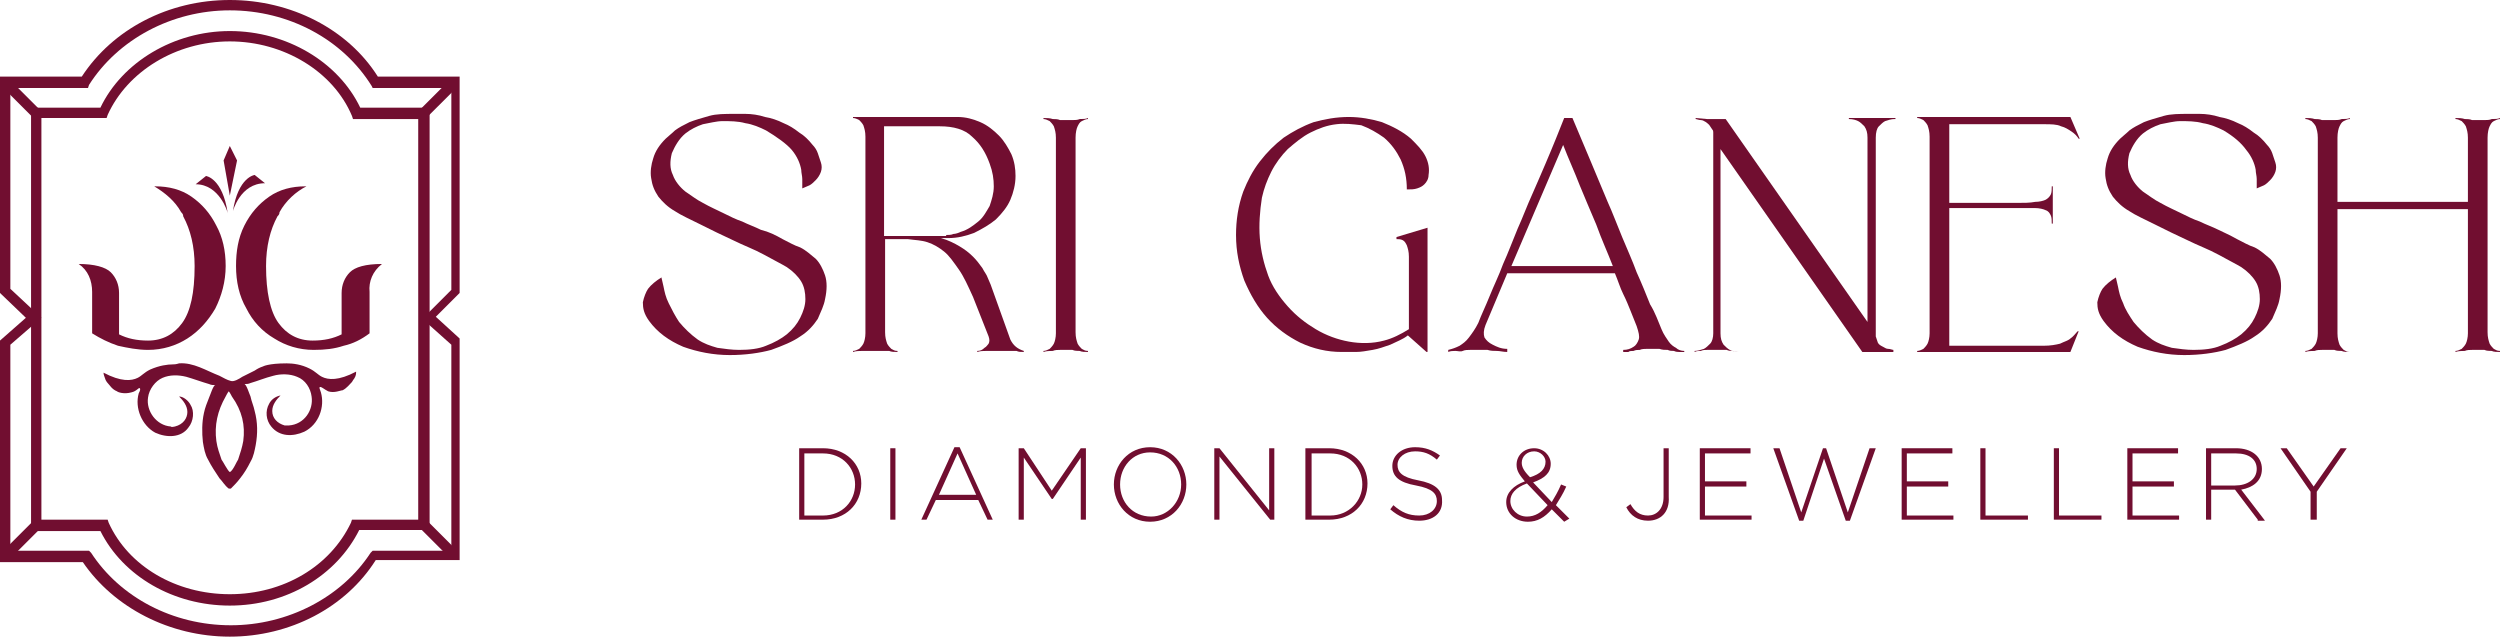 <?xml version="1.0" encoding="utf-8"?>
<!-- Generator: Adobe Illustrator 27.9.2, SVG Export Plug-In . SVG Version: 6.00 Build 0)  -->
<svg version="1.1" id="Layer_1" xmlns="http://www.w3.org/2000/svg" xmlns:xlink="http://www.w3.org/1999/xlink" x="0px" y="0px"
	 viewBox="0 0 241.5 61.5" style="enable-background:new 0 0 241.5 61.5;" xml:space="preserve">
<style type="text/css">
	.st0{fill:#FFEFE5;}
	.st1{fill:#FFEAD8;}
	.st2{fill:#710E30;}
	.st3{fill:#B98A78;}
	.st4{fill:#FFFFFF;}
	.st5{fill-rule:evenodd;clip-rule:evenodd;fill:#FFFFFF;}
	.st6{clip-path:url(#SVGID_00000145054623170705063530000007217223858518140048_);}
	.st7{fill:#F5F4F4;}
	.st8{fill:#E31C24;}
	.st9{clip-path:url(#SVGID_00000173845956210456144830000006598550974606568609_);}
	.st10{fill:none;stroke:#710E30;stroke-miterlimit:10;}
	.st11{fill:#E7E8E8;}
	.st12{fill:#E3C69D;}
	.st13{clip-path:url(#SVGID_00000106840621679274352590000007442151439558382231_);}
	.st14{clip-path:url(#SVGID_00000162347467049441968200000004981512044551686845_);}
	.st15{clip-path:url(#SVGID_00000138549774288532232020000015274914006542397862_);}
	.st16{opacity:0.88;fill:url(#SVGID_00000039128627081161869430000005401064236447369632_);}
	.st17{clip-path:url(#SVGID_00000080176595485195184650000002035803561222152598_);}
	.st18{clip-path:url(#SVGID_00000124128375096469088020000002738331340856741054_);}
	.st19{clip-path:url(#SVGID_00000107581071665562053230000012158686917336699296_);}
	.st20{clip-path:url(#SVGID_00000178170073324107476820000000369210384145079937_);}
</style>
<g>
	<path class="st2" d="M79.5,50.2h-2.3v-6.9h2.3c2.2,0,3.7,1.5,3.7,3.4v0C83.2,48.7,81.7,50.2,79.5,50.2 M82.6,46.8
		c0-1.6-1.2-3-3.1-3h-1.8v6h1.8C81.4,49.8,82.6,48.4,82.6,46.8L82.6,46.8z"/>
	<rect x="86" y="43.3" class="st2" width="0.5" height="6.9"/>
	<path class="st2" d="M95.4,50.2l-0.9-1.9h-4.1l-0.9,1.9H89l3.2-7h0.5l3.2,7H95.4z M92.5,43.8l-1.8,4h3.6L92.5,43.8z"/>
	<polygon class="st2" points="104.4,50.2 104.4,44.2 101.7,48.2 101.6,48.2 98.9,44.2 98.9,50.2 98.4,50.2 98.4,43.3 98.9,43.3 
		101.6,47.4 104.4,43.3 104.9,43.3 104.9,50.2 	"/>
	<path class="st2" d="M111.1,50.4c-2.1,0-3.5-1.7-3.5-3.6v0c0-1.9,1.4-3.6,3.5-3.6c2.1,0,3.5,1.7,3.5,3.6c0,0,0,0,0,0
		C114.6,48.7,113.2,50.4,111.1,50.4 M114.1,46.8c0-1.7-1.2-3.1-3-3.1c-1.7,0-2.9,1.4-2.9,3.1v0c0,1.7,1.2,3.1,3,3.1
		C112.8,49.9,114.1,48.5,114.1,46.8L114.1,46.8z"/>
	<polygon class="st2" points="122.7,50.2 117.8,44.1 117.8,50.2 117.3,50.2 117.3,43.3 117.8,43.3 122.6,49.3 122.6,43.3 
		123.1,43.3 123.1,50.2 	"/>
	<path class="st2" d="M128.4,50.2h-2.3v-6.9h2.3c2.2,0,3.7,1.5,3.7,3.4v0C132.1,48.7,130.6,50.2,128.4,50.2 M131.6,46.8
		c0-1.6-1.2-3-3.1-3h-1.8v6h1.8C130.3,49.8,131.6,48.4,131.6,46.8L131.6,46.8z"/>
	<path class="st2" d="M137.1,50.3c-1.1,0-2-0.4-2.8-1.1l0.3-0.4c0.8,0.7,1.5,1,2.5,1c1,0,1.7-0.6,1.7-1.4v0c0-0.7-0.4-1.2-2-1.5
		c-1.7-0.3-2.3-0.9-2.3-1.9v0c0-1,0.9-1.8,2.2-1.8c1,0,1.7,0.3,2.4,0.8l-0.3,0.4c-0.7-0.6-1.3-0.8-2.1-0.8c-1,0-1.7,0.6-1.7,1.3v0
		c0,0.7,0.4,1.2,2,1.5c1.6,0.3,2.3,0.9,2.3,1.9v0C139.4,49.6,138.4,50.3,137.1,50.3"/>
	<path class="st2" d="M151.1,50.4l-1.2-1.2c-0.7,0.8-1.4,1.2-2.3,1.2c-1.2,0-2.1-0.8-2.1-1.9c0-0.9,0.7-1.6,1.8-2
		c-0.5-0.6-0.8-1-0.8-1.6c0-0.9,0.7-1.6,1.7-1.6c0.9,0,1.6,0.7,1.6,1.5c0,0.9-0.6,1.4-1.7,1.8l1.8,1.9c0.3-0.5,0.6-1,0.9-1.7
		l0.5,0.2c-0.3,0.7-0.7,1.3-1,1.8l1.3,1.3L151.1,50.4z M147.5,46.7c-1.1,0.4-1.6,1-1.6,1.7c0,0.8,0.7,1.5,1.6,1.5
		c0.8,0,1.4-0.4,2-1.1L147.5,46.7z M148.2,43.6c-0.7,0-1.2,0.5-1.2,1.1c0,0.4,0.2,0.8,0.8,1.4c1-0.3,1.5-0.8,1.5-1.5
		C149.3,44.1,148.8,43.6,148.2,43.6"/>
	<path class="st2" d="M159.2,50.3c-1,0-1.7-0.5-2.1-1.3l0.4-0.3c0.4,0.7,0.9,1.1,1.7,1.1c0.8,0,1.5-0.6,1.5-1.8v-4.7h0.5V48
		C161.3,49.5,160.4,50.3,159.2,50.3"/>
	<polygon class="st2" points="164.2,50.2 164.2,43.3 169.1,43.3 169.1,43.8 164.7,43.8 164.7,46.5 168.7,46.5 168.7,47 164.7,47 
		164.7,49.8 169.2,49.8 169.2,50.2 	"/>
	<polygon class="st2" points="178.7,50.3 178.3,50.3 176.2,44.3 174.2,50.3 173.8,50.3 171.3,43.3 171.9,43.3 174,49.5 176.1,43.3 
		176.4,43.3 178.5,49.5 180.6,43.3 181.2,43.3 	"/>
	<polygon class="st2" points="183.7,50.2 183.7,43.3 188.6,43.3 188.6,43.8 184.2,43.8 184.2,46.5 188.2,46.5 188.2,47 184.2,47 
		184.2,49.8 188.7,49.8 188.7,50.2 	"/>
	<polygon class="st2" points="191.3,50.2 191.3,43.3 191.8,43.3 191.8,49.8 195.9,49.8 195.9,50.2 	"/>
	<polygon class="st2" points="198.4,50.2 198.4,43.3 198.9,43.3 198.9,49.8 203,49.8 203,50.2 	"/>
	<polygon class="st2" points="205.5,50.2 205.5,43.3 210.4,43.3 210.4,43.8 206,43.8 206,46.5 210,46.5 210,47 206,47 206,49.8 
		210.5,49.8 210.5,50.2 	"/>
	<path class="st2" d="M218.1,50.2l-2.2-2.9h-2.3v2.9h-0.5v-6.9h2.9c1.5,0,2.5,0.8,2.5,2v0c0,1.2-0.9,1.8-2,2l2.3,3H218.1z M218,45.3
		c0-0.9-0.7-1.5-2-1.5h-2.4v3.1h2.3C217.1,46.9,218,46.3,218,45.3L218,45.3z"/>
	<polygon class="st2" points="223.8,47.5 223.8,50.2 223.2,50.2 223.2,47.5 220.3,43.3 220.9,43.3 223.5,47 226.1,43.3 226.7,43.3 	
		"/>
	<path class="st2" d="M75.6,23.1c0.6,0.3,1.1,0.6,1.7,0.8c0.6,0.3,1,0.7,1.5,1.1c0.4,0.4,0.7,1,0.9,1.6c0.2,0.6,0.2,1.4,0,2.3
		c-0.1,0.6-0.4,1.2-0.7,1.9c-0.4,0.6-0.9,1.2-1.7,1.7c-0.7,0.5-1.7,0.9-2.8,1.3c-1.1,0.3-2.5,0.5-4,0.5c-1.6,0-3.1-0.3-4.5-0.8
		c-1.4-0.6-2.5-1.4-3.3-2.5c-0.5-0.7-0.6-1.2-0.6-1.8c0.1-0.5,0.3-1,0.5-1.3c0.3-0.4,0.8-0.8,1.3-1.1c0,0.1,0.1,0.4,0.2,0.9
		c0.1,0.5,0.2,1,0.5,1.6s0.6,1.2,1,1.8c0.5,0.6,1.1,1.2,1.8,1.7c0.6,0.4,1.2,0.6,1.9,0.8c0.7,0.1,1.4,0.2,2.1,0.2
		c1,0,1.9-0.1,2.6-0.4c0.8-0.3,1.5-0.7,2-1.1c0.6-0.5,1-1,1.3-1.6c0.3-0.6,0.5-1.2,0.5-1.8c0-0.6-0.1-1.2-0.4-1.7
		c-0.3-0.5-0.8-1-1.4-1.4c-0.5-0.3-1.3-0.7-2.2-1.2c-0.9-0.5-2-0.9-3-1.4c-1.1-0.5-2.1-1-3.1-1.5c-1-0.5-1.9-0.9-2.5-1.3
		c-0.7-0.4-1.2-0.9-1.6-1.4c-0.4-0.6-0.6-1.1-0.7-1.8c-0.1-0.6,0-1.3,0.2-1.9c0.2-0.7,0.6-1.3,1.2-1.9c0.2-0.2,0.6-0.5,0.9-0.8
		c0.4-0.3,0.8-0.5,1.4-0.8c0.5-0.2,1.2-0.4,1.9-0.6c0.7-0.2,1.5-0.2,2.5-0.2h0.5c0.1,0,0.3,0,0.5,0c0.6,0,1.3,0.1,1.9,0.3
		c0.6,0.1,1.2,0.3,1.8,0.6c0.5,0.2,1,0.5,1.5,0.9c0.5,0.3,0.9,0.7,1.3,1.2c0.2,0.2,0.4,0.5,0.5,0.8c0.1,0.3,0.2,0.6,0.3,0.9
		c0.1,0.3,0.1,0.6,0,0.9c-0.1,0.3-0.3,0.6-0.5,0.8c-0.2,0.2-0.4,0.4-0.6,0.5c-0.2,0.1-0.5,0.2-0.7,0.3c0-0.3,0-0.6,0-0.9
		c0-0.3-0.1-0.6-0.1-0.9c-0.1-0.6-0.4-1.3-0.9-1.9S75,13.2,74,12.6c-0.6-0.3-1.3-0.6-2-0.7c-0.7-0.2-1.5-0.2-2.2-0.2
		c-0.6,0-1.3,0.2-1.9,0.3c-0.6,0.2-1.2,0.5-1.7,0.9c-0.6,0.5-1,1.2-1.3,1.9c-0.2,0.8-0.2,1.5,0.1,2.1c0.2,0.6,0.7,1.2,1.2,1.6
		c0.6,0.4,1.1,0.8,1.7,1.1c0.7,0.4,1.4,0.7,2,1c0.6,0.3,1.2,0.6,1.8,0.8c0.6,0.3,1.2,0.5,1.8,0.8C74.3,22.4,74.9,22.7,75.6,23.1"/>
	<path class="st2" d="M97.6,32.8c0.3,0.6,0.7,0.9,1.3,1.1V34c-0.3,0-0.5,0-0.7-0.1c-0.2,0-0.5,0-0.7,0c-0.2,0-0.5,0-0.7,0
		c-0.2,0-0.4,0-0.7,0c-0.3,0-0.5,0-0.8,0c-0.3,0-0.6,0-0.9,0.1v-0.1c0.3,0,0.5-0.1,0.7-0.3c0.2-0.1,0.3-0.3,0.4-0.4
		c0.1-0.2,0.1-0.4,0-0.7l-1.5-3.8c-0.5-1.1-0.9-2-1.4-2.7c-0.5-0.7-0.9-1.3-1.4-1.7c-0.5-0.4-1-0.7-1.6-0.9
		c-0.6-0.2-1.2-0.2-1.9-0.3h-2.2v9c0,0.5,0.1,0.8,0.2,1.1c0.1,0.2,0.3,0.4,0.4,0.5c0.2,0.1,0.3,0.2,0.6,0.2V34c-0.3,0-0.6,0-0.8-0.1
		c-0.2,0-0.5,0-0.7,0c-0.2,0-0.4,0-0.6,0c-0.1,0-0.3,0-0.6,0c-0.2,0-0.5,0-0.7,0c-0.3,0-0.6,0-0.9,0.1v-0.1c0.2,0,0.4-0.1,0.6-0.2
		c0.1-0.1,0.3-0.3,0.4-0.5c0.1-0.2,0.2-0.6,0.2-1V13.2c0-0.5-0.1-0.8-0.2-1.1c-0.1-0.2-0.3-0.4-0.4-0.5c-0.2-0.1-0.4-0.2-0.6-0.2
		v-0.1l10.1,0c0.8,0,1.5,0.2,2.2,0.5c0.7,0.3,1.3,0.8,1.8,1.3c0.5,0.5,0.9,1.2,1.2,1.8c0.3,0.7,0.4,1.4,0.4,2.1
		c0,0.8-0.2,1.6-0.5,2.3c-0.3,0.7-0.8,1.3-1.4,1.9c-0.6,0.5-1.3,0.9-2.1,1.3c-0.8,0.3-1.6,0.5-2.5,0.5h-0.7c0.7,0.2,1.3,0.5,1.8,0.8
		c0.5,0.3,0.9,0.6,1.3,1c0.4,0.4,0.6,0.7,0.9,1.1c0.2,0.4,0.4,0.6,0.5,0.9c0.1,0.2,0.2,0.5,0.3,0.7L97.6,32.8z M91.4,22.7
		c0.2,0,0.5,0,0.7-0.1c0.2,0,0.5-0.1,0.7-0.2c0.7-0.2,1.2-0.6,1.7-1c0.5-0.4,0.8-1,1.1-1.5c0.2-0.6,0.4-1.2,0.4-1.9
		c0-0.7-0.1-1.4-0.4-2.2c-0.4-1.1-0.9-1.9-1.7-2.6c-0.7-0.7-1.8-1-3.1-1h-5.4v10.6H91.4z"/>
	<path class="st2" d="M103.9,32.1c0,0.5,0.1,0.8,0.2,1.1c0.1,0.2,0.3,0.4,0.4,0.5c0.2,0.1,0.3,0.2,0.6,0.2V34c-0.3,0-0.6,0-0.8-0.1
		c-0.2,0-0.5,0-0.7-0.1c-0.2,0-0.4,0-0.6,0c-0.1,0-0.3,0-0.6,0c-0.2,0-0.5,0-0.7,0.1c-0.3,0-0.6,0-0.9,0.1v-0.1
		c0.2,0,0.4-0.1,0.6-0.2c0.1-0.1,0.3-0.3,0.4-0.5c0.1-0.2,0.2-0.6,0.2-1V13.3c0-0.5-0.1-0.8-0.2-1.1c-0.1-0.2-0.3-0.4-0.4-0.5
		c-0.2-0.1-0.4-0.2-0.6-0.2v-0.1c0.3,0,0.6,0,0.9,0.1c0.2,0,0.5,0,0.7,0.1c0.2,0,0.4,0,0.6,0c0.1,0,0.3,0,0.6,0c0.2,0,0.5,0,0.7-0.1
		c0.3,0,0.6,0,0.8-0.1v0.1c-0.2,0-0.4,0.1-0.6,0.2c-0.2,0.1-0.3,0.3-0.4,0.5c-0.1,0.2-0.2,0.6-0.2,1.1V32.1z"/>
	<path class="st2" d="M129.1,12c-0.9,0.1-1.7,0.4-2.5,0.8c-0.8,0.4-1.5,1-2.2,1.6c-0.6,0.6-1.2,1.4-1.6,2.2
		c-0.4,0.8-0.7,1.6-0.9,2.5c-0.2,1.3-0.3,2.6-0.2,3.9c0.1,1.3,0.4,2.5,0.8,3.6c0.4,1.1,1.1,2.1,1.9,3c0.8,0.9,1.7,1.6,2.7,2.2
		c1,0.6,2.1,1,3.2,1.2c1.1,0.2,2.3,0.2,3.4-0.1c0.8-0.2,1.6-0.6,2.4-1.1v-7c0-0.5-0.1-0.8-0.2-1.1c-0.1-0.2-0.2-0.4-0.4-0.5
		c-0.2-0.1-0.4-0.1-0.6-0.1v-0.2l3-0.9v12h-0.1l-1.8-1.6c-0.5,0.4-1.1,0.6-1.7,0.9c-0.6,0.2-1.1,0.4-1.7,0.5
		c-0.6,0.1-1.1,0.2-1.6,0.2c-0.5,0-1,0-1.4,0c-1.4,0-2.7-0.3-4-0.9c-1.2-0.6-2.3-1.4-3.2-2.4c-0.9-1-1.6-2.2-2.2-3.6
		c-0.5-1.4-0.8-2.8-0.8-4.4c0-1.4,0.2-2.8,0.7-4.2c0.4-1,0.9-2,1.6-2.9c0.7-0.9,1.4-1.6,2.3-2.3c0.9-0.6,1.8-1.1,2.9-1.5
		c1.1-0.3,2.2-0.5,3.4-0.5c1.1,0,2.2,0.2,3.2,0.5c1,0.4,2,0.9,2.8,1.6c0.6,0.6,1.1,1.1,1.4,1.7c0.3,0.6,0.4,1.2,0.3,1.8
		c0,0.4-0.2,0.7-0.4,0.9c-0.2,0.2-0.4,0.3-0.7,0.4c-0.3,0.1-0.6,0.1-1,0.1c0-1.1-0.2-2-0.6-2.9c-0.4-0.8-0.9-1.5-1.6-2.1
		c-0.7-0.5-1.4-0.9-2.2-1.2C130.7,12,129.9,11.9,129.1,12"/>
	<path class="st2" d="M160.5,31.8c0.2,0.5,0.5,0.9,0.7,1.2c0.2,0.3,0.5,0.5,0.7,0.6c0.2,0.2,0.5,0.3,0.8,0.3V34l-0.5,0
		c-0.1,0-0.3,0-0.5-0.1c-0.2,0-0.4,0-0.6-0.1c-0.3,0-0.5,0-0.8-0.1c-0.3,0-0.5,0-0.6,0c-0.2,0-0.4,0-0.6,0c-0.2,0-0.5,0-0.7,0.1
		c-0.2,0-0.4,0-0.6,0.1c-0.2,0-0.4,0-0.5,0.1c-0.2,0-0.3,0-0.5,0v-0.2c0.4,0,0.7-0.1,1-0.3c0.2-0.1,0.4-0.4,0.5-0.7
		c0.1-0.3,0-0.7-0.2-1.3c-0.2-0.5-0.4-1-0.6-1.5c-0.2-0.5-0.4-1-0.7-1.6c-0.3-0.6-0.5-1.3-0.8-2h-10.4l-2.1,5
		c-0.2,0.5-0.2,0.9-0.1,1.2c0.2,0.3,0.4,0.5,0.8,0.7c0.4,0.2,0.8,0.4,1.4,0.4V34c-0.4,0-0.7-0.1-1-0.1c-0.3,0-0.6,0-0.9-0.1
		c-0.3,0-0.6,0-0.8,0h-0.2c-0.1,0-0.2,0-0.3,0c-0.1,0-0.3,0-0.4,0c-0.2,0-0.5,0-0.7,0.1s-0.5,0-0.7,0c-0.2,0-0.5,0-0.7,0.1v-0.2
		c0.4-0.1,0.7-0.2,1.1-0.4c0.3-0.2,0.6-0.4,0.9-0.8c0.3-0.4,0.6-0.8,0.9-1.4c0.3-0.8,0.7-1.6,1.1-2.6c0.4-1,0.9-2,1.3-3.1
		c0.5-1.1,0.9-2.2,1.4-3.4c0.5-1.1,0.9-2.2,1.4-3.3c0.5-1.1,0.9-2.1,1.3-3c0.4-0.9,0.7-1.7,1-2.4l0.8-2h0.8c1.2,2.8,2.3,5.5,3.4,8.1
		c0.5,1.1,0.9,2.2,1.4,3.4c0.5,1.2,1,2.3,1.4,3.4c0.5,1.1,0.9,2.1,1.3,3.1C159.9,30.2,160.2,31.1,160.5,31.8 M155.8,25.7
		c-0.5-1.3-1.1-2.6-1.6-4c-0.6-1.4-1.1-2.6-1.6-3.8c-0.5-1.3-1.1-2.6-1.6-3.9L146,25.7H155.8z"/>
	<path class="st2" d="M183,11.5c-0.3,0-0.6,0.1-0.9,0.2c-0.2,0.1-0.4,0.3-0.6,0.5c-0.2,0.2-0.3,0.6-0.3,1.1v18.8v0.2
		c0,0,0,0.1,0,0.1c0,0,0,0.1,0,0.1l0.1,0.3l0.1,0.3c0.1,0.2,0.3,0.3,0.5,0.4c0.2,0.1,0.3,0.2,0.5,0.2c0.2,0,0.4,0.1,0.5,0.1V34
		l-0.3,0c-0.1,0-0.2,0-0.4,0c-0.1,0-0.3,0-0.4,0c-0.1,0-0.2,0-0.3,0c-0.1,0-0.2,0-0.3,0h-0.4h-0.3c0,0-0.1,0-0.2,0
		c-0.1,0-0.1,0-0.2,0h-0.2l-13.7-19.6v17.8c0,0.5,0.1,0.8,0.3,1.1c0.2,0.2,0.4,0.4,0.6,0.5c0.2,0.1,0.5,0.2,0.9,0.2V34
		c-0.2,0-0.4,0-0.6-0.1c-0.2,0-0.4,0-0.6-0.1c-0.2,0-0.4,0-0.6,0h-0.3h-0.4c-0.2,0-0.4,0-0.6,0c-0.2,0-0.4,0-0.6,0.1
		c-0.2,0-0.4,0-0.6,0.1v-0.1c0.3,0,0.6-0.1,0.9-0.2c0.2-0.1,0.4-0.3,0.6-0.5c0.2-0.2,0.3-0.6,0.3-1V13.3c0,0,0-0.1,0-0.1
		c0,0,0-0.1,0-0.1c0-0.1,0-0.2,0-0.3c0-0.1,0-0.2-0.1-0.3l-0.2-0.3c-0.1-0.2-0.3-0.3-0.4-0.4c-0.2-0.1-0.3-0.2-0.5-0.2
		c-0.2,0-0.4-0.1-0.5-0.1v-0.1l1.1,0.1c0.1,0,0.2,0,0.3,0h0.3c0.1,0,0.2,0,0.4,0c0.1,0,0.2,0,0.3,0h0.4c0.1,0,0.1,0,0.1,0l13.7,19.6
		V13.3c0-0.5-0.1-0.8-0.3-1.1c-0.2-0.2-0.4-0.4-0.6-0.5c-0.2-0.1-0.5-0.2-0.9-0.2v-0.1c0.2,0,0.4,0,0.6,0c0.2,0,0.4,0,0.6,0
		c0.2,0,0.4,0,0.6,0c0.1,0,0.1,0,0.2,0h0.2h0.2c0.1,0,0.2,0,0.3,0c0.2,0,0.4,0,0.6,0c0.2,0,0.4,0,0.6,0c0.2,0,0.4,0,0.6,0V11.5z"/>
	<path class="st2" d="M197.4,33.4c0.7,0,1.2-0.1,1.6-0.2c0.4-0.2,0.8-0.3,1-0.5c0.3-0.2,0.5-0.5,0.7-0.7h0.1L200,34h-14.8v-0.1
		c0.2,0,0.4-0.1,0.6-0.2c0.1-0.1,0.3-0.3,0.4-0.5c0.1-0.2,0.2-0.6,0.2-1V13.2c0-0.5-0.1-0.8-0.2-1.1c-0.1-0.2-0.3-0.4-0.4-0.5
		c-0.2-0.1-0.4-0.2-0.6-0.2v-0.1H200l0.9,2.1h-0.1c-0.2-0.3-0.4-0.5-0.7-0.7c-0.3-0.2-0.6-0.4-1-0.5c-0.4-0.2-1-0.2-1.6-0.2h-9.2
		v7.6h6.5c0.7,0,1.3,0,1.8-0.1c0.4,0,0.8-0.1,1-0.2c0.2-0.1,0.4-0.3,0.5-0.5c0.1-0.2,0.1-0.5,0.1-0.8h0.1v3.6h-0.1
		c0-0.3,0-0.6-0.1-0.8c-0.1-0.2-0.2-0.4-0.5-0.5c-0.2-0.1-0.6-0.2-1-0.2c-0.4,0-1,0-1.8,0h-6.5v13.3H197.4z"/>
	<path class="st2" d="M216.1,23.1c0.6,0.3,1.1,0.6,1.7,0.8c0.6,0.3,1,0.7,1.5,1.1c0.4,0.4,0.7,1,0.9,1.6c0.2,0.6,0.2,1.4,0,2.3
		c-0.1,0.6-0.4,1.2-0.7,1.9c-0.4,0.6-0.9,1.2-1.7,1.7c-0.7,0.5-1.7,0.9-2.8,1.3c-1.1,0.3-2.5,0.5-4,0.5c-1.6,0-3.1-0.3-4.5-0.8
		c-1.4-0.6-2.5-1.4-3.3-2.5c-0.5-0.7-0.6-1.2-0.6-1.8c0.1-0.5,0.3-1,0.5-1.3c0.3-0.4,0.8-0.8,1.3-1.1c0,0.1,0.1,0.4,0.2,0.9
		c0.1,0.5,0.2,1,0.5,1.6c0.2,0.6,0.6,1.2,1,1.8c0.5,0.6,1.1,1.2,1.8,1.7c0.6,0.4,1.2,0.6,1.9,0.8c0.7,0.1,1.4,0.2,2.1,0.2
		c1,0,1.9-0.1,2.6-0.4c0.8-0.3,1.5-0.7,2-1.1c0.6-0.5,1-1,1.3-1.6c0.3-0.6,0.5-1.2,0.5-1.8c0-0.6-0.1-1.2-0.4-1.7
		c-0.3-0.5-0.8-1-1.4-1.4c-0.5-0.3-1.3-0.7-2.2-1.2c-0.9-0.5-2-0.9-3-1.4c-1.1-0.5-2.1-1-3.1-1.5c-1-0.5-1.9-0.9-2.5-1.3
		c-0.7-0.4-1.2-0.9-1.6-1.4c-0.4-0.6-0.6-1.1-0.7-1.8c-0.1-0.6,0-1.3,0.2-1.9c0.2-0.7,0.6-1.3,1.2-1.9c0.2-0.2,0.6-0.5,0.9-0.8
		c0.4-0.3,0.8-0.5,1.4-0.8c0.5-0.2,1.2-0.4,1.9-0.6c0.7-0.2,1.5-0.2,2.5-0.2h0.5c0.1,0,0.3,0,0.5,0c0.6,0,1.3,0.1,1.9,0.3
		c0.6,0.1,1.2,0.3,1.8,0.6c0.5,0.2,1,0.5,1.5,0.9c0.5,0.3,0.9,0.7,1.3,1.2c0.2,0.2,0.4,0.5,0.5,0.8c0.1,0.3,0.2,0.6,0.3,0.9
		c0.1,0.3,0.1,0.6,0,0.9c-0.1,0.3-0.3,0.6-0.5,0.8c-0.2,0.2-0.4,0.4-0.6,0.5c-0.2,0.1-0.5,0.2-0.7,0.3c0-0.3,0-0.6,0-0.9
		c0-0.3-0.1-0.6-0.1-0.9c-0.1-0.6-0.4-1.3-0.9-1.9c-0.5-0.7-1.2-1.3-2.2-1.9c-0.6-0.3-1.3-0.6-2-0.7c-0.7-0.2-1.5-0.2-2.2-0.2
		c-0.6,0-1.3,0.2-1.9,0.3c-0.6,0.2-1.2,0.5-1.7,0.9c-0.6,0.5-1,1.2-1.3,1.9c-0.2,0.8-0.2,1.5,0.1,2.1c0.2,0.6,0.7,1.2,1.2,1.6
		c0.6,0.4,1.1,0.8,1.7,1.1c0.7,0.4,1.4,0.7,2,1c0.6,0.3,1.2,0.6,1.8,0.8c0.6,0.3,1.2,0.5,1.8,0.8C214.7,22.4,215.4,22.7,216.1,23.1"
		/>
	<path class="st2" d="M241.5,11.5c-0.2,0-0.4,0.1-0.6,0.2c-0.2,0.1-0.3,0.3-0.4,0.5c-0.1,0.2-0.2,0.6-0.2,1.1v18.8
		c0,0.5,0.1,0.8,0.2,1.1c0.1,0.2,0.3,0.4,0.4,0.5c0.2,0.1,0.3,0.2,0.6,0.2V34c-0.3,0-0.6,0-0.8-0.1c-0.2,0-0.5,0-0.7-0.1
		c-0.2,0-0.4,0-0.6,0c-0.1,0-0.3,0-0.6,0c-0.2,0-0.5,0-0.7,0.1c-0.3,0-0.6,0-0.9,0.1v-0.1c0.2,0,0.4-0.1,0.6-0.2
		c0.1-0.1,0.3-0.3,0.4-0.5c0.1-0.2,0.2-0.6,0.2-1v-12h-12.6v12c0,0.5,0.1,0.8,0.2,1.1c0.1,0.2,0.3,0.4,0.4,0.5
		c0.2,0.1,0.3,0.2,0.6,0.2V34c-0.3,0-0.6,0-0.8-0.1c-0.2,0-0.5,0-0.7-0.1c-0.2,0-0.4,0-0.6,0c-0.1,0-0.3,0-0.6,0
		c-0.2,0-0.5,0-0.7,0.1c-0.3,0-0.6,0-0.9,0.1v-0.1c0.2,0,0.4-0.1,0.6-0.2c0.1-0.1,0.3-0.3,0.4-0.5c0.1-0.2,0.2-0.6,0.2-1V13.3
		c0-0.5-0.1-0.8-0.2-1.1c-0.1-0.2-0.3-0.4-0.4-0.5c-0.2-0.1-0.4-0.2-0.6-0.2v-0.1c0.3,0,0.6,0,0.9,0.1c0.2,0,0.5,0,0.7,0.1
		c0.2,0,0.4,0,0.6,0c0.1,0,0.3,0,0.6,0c0.2,0,0.5,0,0.7-0.1c0.3,0,0.6,0,0.8-0.1v0.1c-0.2,0-0.4,0.1-0.6,0.2
		c-0.2,0.1-0.3,0.3-0.4,0.5c-0.1,0.2-0.2,0.6-0.2,1.1v6.2h12.6v-6.2c0-0.5-0.1-0.8-0.2-1.1c-0.1-0.2-0.3-0.4-0.4-0.5
		c-0.2-0.1-0.4-0.2-0.6-0.2v-0.1c0.3,0,0.6,0,0.9,0.1c0.2,0,0.5,0,0.7,0.1c0.2,0,0.4,0,0.6,0c0.1,0,0.3,0,0.6,0c0.2,0,0.5,0,0.7-0.1
		c0.3,0,0.6,0,0.8-0.1V11.5z"/>
	<path class="st2" d="M24.6,16.9l1,0.8c-2.4,0-3.1,2.7-3.1,2.7C23,17.1,24.6,16.9,24.6,16.9"/>
	<path class="st2" d="M18.9,17.8l1-0.8c0,0,1.6,0.2,2.1,3.6C22,20.5,21.2,17.8,18.9,17.8"/>
	<polygon class="st2" points="21.6,15.5 22.2,14.1 22.9,15.5 22.2,18.9 	"/>
	<path class="st2" d="M20.9,21.8c-0.6-1.2-1.4-2.1-2.4-2.8c-1-0.7-2.2-1-3.5-1c0,0,0,0-0.1,0c1,0.6,2,1.4,2.6,2.5
		c0.1,0.1,0.2,0.2,0.2,0.4c0.7,1.3,1.1,2.9,1.1,4.8c0,2.6-0.4,4.4-1.2,5.5c-0.8,1.1-1.9,1.7-3.3,1.7c-1.1,0-2-0.2-2.8-0.6v-4
		c0-0.8-0.3-1.5-0.8-2c-0.5-0.5-1.6-0.8-3.1-0.8c0.9,0.6,1.3,1.6,1.3,2.7v4c0.8,0.5,1.6,0.9,2.5,1.2c0.9,0.2,1.9,0.4,2.9,0.4
		c1.4,0,2.7-0.4,3.8-1.1c1.1-0.7,2-1.7,2.7-2.9c0.6-1.2,1-2.6,1-4.1C21.8,24.2,21.5,22.9,20.9,21.8"/>
	<path class="st2" d="M36.9,25.5c-1.6,0-2.6,0.3-3.1,0.8c-0.5,0.5-0.8,1.2-0.8,2v4c-0.8,0.4-1.7,0.6-2.8,0.6c-1.4,0-2.5-0.6-3.3-1.7
		c-0.8-1.1-1.2-3-1.2-5.5c0-1.9,0.4-3.5,1.1-4.8c0.1-0.1,0.2-0.2,0.2-0.4c0.6-1.1,1.6-2,2.6-2.5c0,0,0,0-0.1,0c-1.3,0-2.5,0.3-3.5,1
		c-1,0.7-1.8,1.6-2.4,2.8c-0.6,1.2-0.8,2.5-0.8,3.9c0,1.5,0.3,2.9,1,4.1c0.6,1.2,1.5,2.2,2.7,2.9c1.1,0.7,2.4,1.1,3.8,1.1
		c1.1,0,2-0.1,2.9-0.4c0.9-0.2,1.7-0.6,2.5-1.2v-4C35.6,27.2,36,26.2,36.9,25.5"/>
	<path class="st2" d="M16.7,35.2c-0.5,0-1.3,0.1-2.2,0.5c-0.6,0.3-0.8,0.6-1.2,0.8c-0.6,0.3-1.6,0.4-3.3-0.5c0,0.2,0.1,0.4,0.2,0.7
		c0,0,0.1,0.2,0.2,0.3c0.2,0.2,0.4,0.6,0.9,0.8c0.1,0.1,0.7,0.3,1.4,0.1c0.5-0.1,0.7-0.5,0.8-0.4c0.1,0.1,0,0.3-0.1,0.5
		c-0.4,1.4,0.3,3.1,1.6,3.8c1.1,0.5,2.5,0.5,3.2-0.5c0.5-0.6,0.6-1.6,0.2-2.2c-0.2-0.4-0.7-0.8-1.1-0.8c0.4,0.4,0.8,0.9,0.8,1.5
		c0,0.6-0.4,1.2-1.2,1.4c-0.1,0-0.3,0.1-0.4,0c-1.4-0.1-2.4-1.5-2.2-2.8c0.1-0.8,0.7-1.6,1.4-1.9c0.7-0.3,1.5-0.3,2.3-0.1
		c0.7,0.2,1.5,0.5,2.2,0.7c0.2,0.1,0.4,0.1,0.6,0.1c-0.2,0-0.5,1-0.6,1.2c-0.2,0.5-0.4,1-0.5,1.5c-0.2,0.9-0.2,1.9-0.1,2.8
		c0.1,0.6,0.2,1.2,0.5,1.7c0.3,0.6,0.7,1.2,1.1,1.8c0.3,0.3,0.5,0.7,0.9,1c0,0,0,0,0.1,0c0,0,0,0,0.1,0c0.3-0.3,0.6-0.6,0.9-1
		c0.4-0.5,0.7-1,1-1.6c0.3-0.5,0.4-1.1,0.5-1.6c0.2-1.1,0.2-2.2-0.1-3.3c-0.1-0.5-0.3-0.9-0.4-1.4c-0.1-0.2-0.4-1.2-0.6-1.2
		c0.2,0,0.4,0,0.6-0.1c0.7-0.2,1.4-0.5,2.2-0.7c0.7-0.2,1.6-0.2,2.3,0.1c0.8,0.3,1.3,1.1,1.4,1.9c0.2,1.3-0.7,2.7-2.2,2.8
		c-0.1,0-0.3,0-0.4,0c-0.7-0.2-1.2-0.7-1.2-1.4c0-0.6,0.4-1.1,0.8-1.5c-0.5,0.1-0.9,0.4-1.1,0.8c-0.4,0.7-0.3,1.6,0.2,2.2
		c0.8,1,2.1,1,3.2,0.5c1.4-0.7,2-2.4,1.6-3.8c-0.1-0.3-0.2-0.5-0.1-0.5c0.1-0.1,0.4,0.2,0.8,0.4c0.6,0.2,1.2-0.1,1.4-0.1
		c0.4-0.2,0.7-0.6,0.9-0.8c0.1-0.2,0.2-0.3,0.2-0.3c0.2-0.3,0.2-0.5,0.2-0.7c-1.7,0.9-2.7,0.8-3.3,0.5c-0.4-0.2-0.6-0.5-1.2-0.8
		c-0.8-0.4-1.6-0.5-2.2-0.5c-1.8,0-2.3,0.3-2.3,0.3c-0.3,0.1-0.5,0.2-0.8,0.4c-0.4,0.2-0.8,0.4-1.2,0.6c-0.3,0.2-0.8,0.5-1.1,0.4
		c-0.4-0.1-0.7-0.3-1.1-0.5c-1.3-0.5-2.5-1.3-3.9-1.2C17,35.2,16.8,35.2,16.7,35.2 M23.5,42.6c-0.1,0.6-0.3,1.2-0.5,1.8
		c-0.1,0.1-0.5,1.1-0.8,1.2c-0.2-0.1-0.7-1.1-0.8-1.2c-0.2-0.6-0.4-1.1-0.5-1.8c-0.2-1.5,0.1-2.9,0.9-4.3c0,0,0.2-0.4,0.3-0.5v0
		c0,0,0,0,0,0c0,0,0,0,0,0c0,0,0,0,0,0c0,0,0,0,0,0v0c0.1,0.1,0.3,0.5,0.3,0.5C23.4,39.7,23.7,41.1,23.5,42.6"/>
	<path class="st2" d="M22.2,58.5c-5.4,0-10.3-2.8-12.5-7.2H3V10.4h6.7C11.8,6,16.8,3,22.2,3c5.5,0,10.5,3,12.6,7.4h6.7v40.8h-6.8
		C32.5,55.6,27.7,58.5,22.2,58.5 M4,50.2h6.4l0.1,0.3c1.9,4.2,6.5,6.9,11.7,6.9c5.2,0,9.7-2.7,11.7-6.9l0.1-0.3h6.4V11.5h-6.3
		L34,11.2C32.2,6.9,27.4,4,22.2,4c-5.2,0-9.9,2.9-11.8,7.1l-0.1,0.3H4V50.2z"/>
	<rect x="40.4" y="8.9" transform="matrix(0.708 -0.707 0.707 0.708 5.741 32.785)" class="st2" width="4.2" height="1"/>
	<rect x="1.5" y="7.3" transform="matrix(0.707 -0.707 0.707 0.707 -6.098 4.193)" class="st2" width="1" height="4.2"/>
	<rect x="-0.1" y="51.7" transform="matrix(0.708 -0.707 0.707 0.708 -36.314 16.69)" class="st2" width="4.2" height="1"/>
	<rect x="42" y="50.1" transform="matrix(0.707 -0.707 0.707 0.707 -24.487 45.353)" class="st2" width="1" height="4.2"/>
	<path class="st2" d="M22.2,61.5c-5.8,0-11.2-2.8-14.2-7.2H0V32.9l2.5-2.2L0,28.3V7.4h7.9C10.9,2.8,16.3,0,22.2,0
		c5.9,0,11.4,2.8,14.3,7.4h7.9v20.9l-2.3,2.3l2.3,2.1v21.4h-8.1C33.4,58.7,28,61.5,22.2,61.5 M1,53.2h7.6l0.2,0.2
		c2.8,4.3,7.9,7,13.5,7c5.5,0,10.7-2.7,13.5-7l0.2-0.2h7.6V33.3l-2.8-2.5l2.8-2.8V8.5H36l-0.1-0.2C33.1,3.8,27.9,1,22.2,1
		C16.6,1,11.4,3.8,8.6,8.2L8.5,8.5H1v19.4l3,2.8l-3,2.6V53.2z"/>
</g>
</svg>
